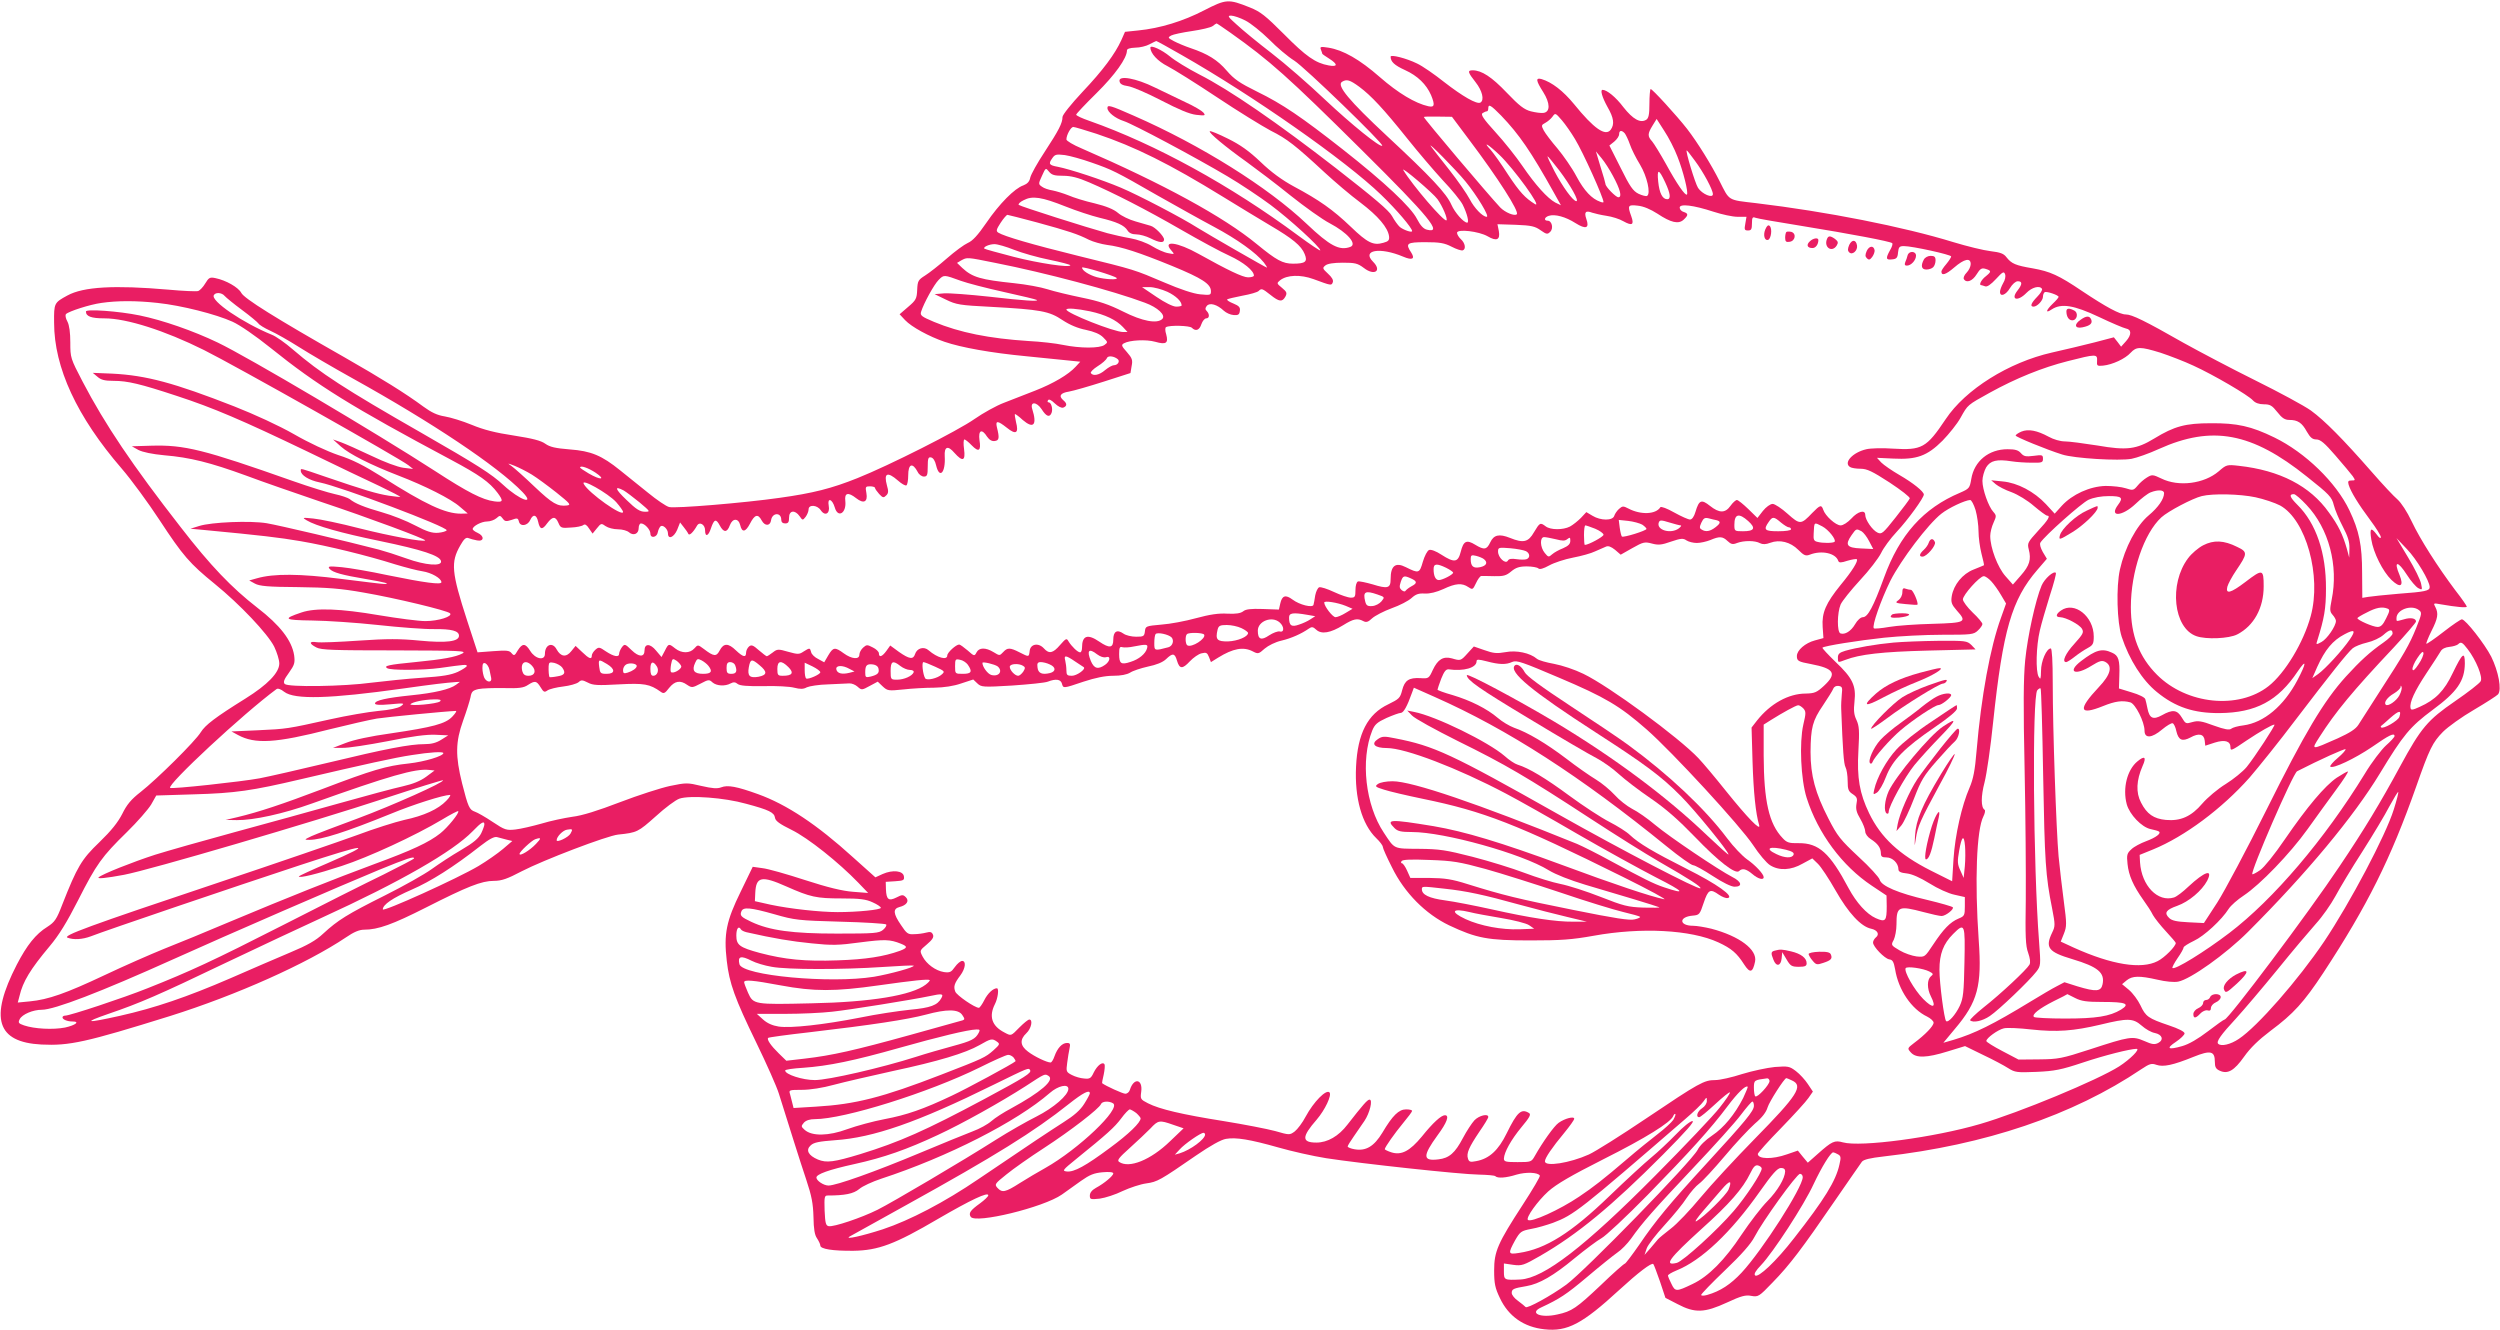 <?xml version="1.0" standalone="no"?>
<!DOCTYPE svg PUBLIC "-//W3C//DTD SVG 20010904//EN"
 "http://www.w3.org/TR/2001/REC-SVG-20010904/DTD/svg10.dtd">
<svg version="1.0" xmlns="http://www.w3.org/2000/svg"
 width="1280pt" height="681pt" viewBox="0 0 1280 681"
 preserveAspectRatio="xMidYMid meet">
<g transform="translate(0,681) scale(0.1,-0.1)"
fill="#e91e63" stroke="none">
<path d="M6165 6757 c-106 -55 -225 -92 -338 -103 l-67 -7 -19 -43 c-32 -70
-93 -153 -200 -266 -57 -61 -101 -116 -101 -127 0 -31 -19 -68 -91 -178 -37
-56 -70 -115 -74 -132 -4 -21 -15 -32 -35 -40 -45 -15 -123 -94 -190 -192 -44
-64 -71 -93 -95 -103 -18 -8 -66 -43 -107 -79 -40 -35 -91 -75 -112 -88 -35
-22 -38 -28 -40 -73 -2 -45 -6 -53 -46 -87 l-44 -38 28 -30 c33 -35 123 -84
202 -111 84 -29 239 -57 419 -74 88 -9 186 -19 218 -22 l58 -6 -23 -25 c-37
-41 -116 -87 -208 -123 -47 -18 -118 -46 -159 -62 -40 -15 -108 -53 -151 -83
-85 -60 -437 -238 -600 -303 -132 -53 -227 -77 -399 -101 -182 -26 -533 -55
-565 -47 -14 3 -63 36 -108 73 -46 37 -110 89 -143 115 -94 76 -149 99 -258
107 -73 6 -101 12 -125 29 -22 16 -65 27 -161 42 -94 14 -156 30 -216 55 -46
19 -108 38 -138 43 -38 6 -68 20 -109 50 -92 68 -216 145 -405 253 -350 199
-514 301 -528 330 -15 28 -78 64 -132 75 -28 6 -34 3 -52 -27 -11 -19 -28 -36
-36 -39 -9 -3 -77 0 -153 7 -277 24 -435 15 -517 -30 -68 -37 -69 -39 -68
-139 0 -230 117 -482 346 -747 50 -58 137 -177 194 -264 120 -183 154 -222
283 -327 127 -103 271 -255 304 -321 14 -29 26 -68 26 -86 0 -47 -60 -109
-174 -180 -154 -96 -205 -135 -228 -172 -28 -46 -224 -240 -308 -306 -49 -38
-71 -65 -94 -112 -22 -43 -56 -86 -117 -145 -92 -88 -114 -126 -190 -319 -29
-76 -39 -90 -76 -114 -60 -37 -105 -94 -157 -194 -141 -274 -103 -397 126
-409 143 -7 226 11 659 146 340 107 700 268 901 403 39 27 68 39 92 39 72 0
146 27 316 113 213 108 285 137 349 137 39 0 68 10 142 49 112 58 437 182 494
188 97 10 102 13 192 93 48 44 103 85 122 91 54 18 230 5 340 -26 120 -32 145
-45 149 -72 2 -16 24 -32 85 -62 84 -41 242 -167 342 -271 l50 -52 -77 6 c-54
4 -129 22 -246 60 -92 30 -190 58 -218 61 l-50 7 -62 -128 c-73 -149 -87 -215
-71 -353 13 -115 41 -193 152 -421 52 -107 104 -224 115 -260 53 -169 108
-345 140 -440 28 -84 35 -122 37 -191 1 -62 6 -92 18 -109 9 -14 17 -30 17
-37 0 -18 63 -28 170 -27 127 2 211 33 434 164 167 97 256 139 256 120 0 -6
-19 -24 -42 -41 -50 -36 -60 -50 -48 -69 23 -37 373 48 467 114 24 17 68 49
98 70 44 31 66 40 110 44 34 3 55 1 55 -6 0 -12 -46 -51 -89 -74 -20 -11 -31
-25 -31 -39 0 -20 3 -21 51 -16 28 4 81 21 117 39 37 17 91 35 121 39 57 8 71
16 255 143 73 50 128 81 153 85 51 9 123 -3 268 -44 66 -19 176 -44 245 -55
174 -27 689 -83 782 -84 42 -1 80 -4 84 -8 12 -12 55 -9 109 8 48 14 109 12
119 -5 3 -4 -36 -70 -86 -147 -130 -200 -148 -241 -148 -339 0 -67 5 -90 29
-140 44 -95 124 -150 229 -161 117 -13 194 28 382 201 97 89 166 142 175 133
3 -3 18 -43 34 -89 l28 -84 62 -32 c89 -47 138 -45 253 8 73 34 96 40 125 34
35 -6 39 -4 108 68 88 90 152 175 318 417 70 102 133 192 140 202 9 11 41 19
112 27 519 59 967 210 1319 447 42 28 52 31 77 22 35 -12 84 -2 190 41 87 35
109 30 109 -25 0 -27 5 -37 25 -46 41 -19 74 0 125 72 31 44 74 86 135 132
117 87 171 146 271 298 225 343 344 582 475 953 68 194 84 226 137 280 26 26
97 77 159 113 61 36 117 72 123 79 20 24 2 118 -35 193 -34 66 -131 190 -150
191 -5 1 -48 -28 -94 -64 -46 -36 -86 -63 -88 -61 -2 2 9 31 26 65 33 65 37
90 20 123 -11 20 -10 21 27 14 80 -14 134 -19 134 -12 0 4 -26 42 -59 84 -90
120 -179 259 -223 352 -24 51 -54 96 -73 113 -18 15 -77 78 -131 140 -147 168
-242 264 -312 315 -35 25 -163 94 -284 154 -121 60 -286 147 -367 192 -200
114 -266 146 -297 146 -31 0 -101 38 -224 120 -120 81 -163 100 -252 116 -89
15 -109 24 -135 57 -14 19 -32 25 -81 31 -35 4 -121 25 -190 46 -256 79 -652
157 -1012 200 -146 17 -134 10 -186 113 -41 82 -112 197 -166 267 -53 68 -182
209 -187 204 -3 -3 -6 -37 -6 -76 0 -54 -4 -73 -16 -81 -30 -19 -68 2 -117 64
-39 52 -85 89 -107 89 -13 0 -2 -38 25 -87 33 -57 37 -89 17 -117 -27 -36 -86
5 -188 131 -56 68 -113 112 -166 128 -32 9 -29 -8 8 -66 36 -57 37 -102 2
-107 -12 -2 -41 2 -65 8 -34 9 -59 28 -123 95 -77 81 -129 115 -175 115 -28 0
-25 -10 15 -61 34 -43 46 -91 25 -104 -18 -11 -92 32 -186 105 -49 39 -111 82
-139 95 -55 27 -135 47 -135 35 0 -26 19 -44 74 -69 64 -29 109 -73 133 -128
21 -51 18 -64 -14 -57 -67 15 -154 67 -248 149 -104 91 -188 139 -264 151 -39
6 -44 5 -38 -10 4 -10 7 -19 7 -21 0 -2 16 -13 35 -25 46 -29 45 -44 -2 -35
-68 12 -117 47 -229 160 -95 95 -120 115 -175 137 -110 44 -121 43 -234 -15z
m211 -52 c28 -14 82 -58 122 -97 39 -40 97 -89 128 -108 52 -32 460 -427 451
-436 -10 -11 -158 109 -292 235 -82 78 -206 186 -275 239 -69 53 -148 118
-177 145 -46 41 -50 47 -30 47 13 0 46 -11 73 -25z m-77 -62 c203 -144 295
-226 674 -602 348 -345 415 -428 333 -407 -18 4 -34 22 -51 55 -31 61 -165
187 -380 356 -213 167 -308 232 -439 296 -89 44 -117 63 -155 107 -47 55 -97
86 -186 116 -27 9 -65 25 -84 35 -32 17 -33 19 -15 29 11 6 59 16 107 23 48 7
95 18 105 25 9 7 19 14 21 14 2 0 33 -21 70 -47z m-250 -114 c365 -208 840
-540 1023 -717 78 -75 158 -169 158 -185 0 -10 -45 6 -63 21 -10 9 -28 34 -40
56 -16 29 -92 93 -287 245 -298 231 -544 401 -700 480 -58 30 -125 71 -150 92
-41 34 -100 61 -100 45 0 -29 38 -70 88 -95 31 -16 145 -87 253 -159 108 -72
232 -148 275 -171 84 -42 126 -75 275 -213 52 -48 134 -118 184 -155 91 -69
141 -128 147 -173 2 -20 -3 -26 -29 -33 -51 -15 -81 -1 -167 82 -92 88 -162
137 -291 206 -61 33 -116 73 -171 126 -59 56 -104 88 -167 119 -48 24 -89 41
-93 38 -7 -7 79 -79 190 -158 48 -35 149 -111 222 -170 74 -59 165 -124 202
-143 91 -48 142 -107 106 -121 -56 -21 -105 5 -224 118 -197 187 -541 403
-886 554 -118 52 -134 57 -134 39 0 -21 40 -53 84 -67 47 -15 366 -185 531
-283 66 -39 165 -105 220 -146 97 -72 255 -216 255 -233 0 -4 -51 30 -112 75
-349 259 -733 469 -1070 588 -38 13 -68 27 -68 32 0 4 47 54 104 110 95 94
156 179 156 219 0 8 15 13 43 14 23 0 56 8 72 17 17 9 32 16 35 17 3 0 61 -32
129 -71z m910 -163 c62 -46 125 -114 246 -265 55 -69 137 -165 182 -214 46
-48 92 -105 102 -125 23 -46 34 -92 23 -92 -18 0 -63 51 -81 92 -25 57 -103
141 -331 353 -193 180 -258 258 -229 276 24 15 40 10 88 -25z m727 -148 c93
-97 153 -185 268 -391 l38 -68 -29 14 c-40 22 -101 89 -168 187 -32 47 -94
125 -138 173 -63 69 -77 91 -66 98 8 5 17 9 22 9 4 0 7 7 7 15 0 25 13 17 66
-37z m378 -120 c42 -69 146 -300 146 -323 0 -2 -8 -2 -17 2 -43 15 -82 56
-121 129 -23 44 -68 108 -98 144 -31 36 -62 77 -70 92 -13 25 -13 28 8 39 13
7 29 21 37 32 14 20 15 19 48 -19 18 -21 48 -64 67 -96z m-541 -5 c147 -195
257 -367 243 -380 -11 -11 -60 9 -85 35 -61 65 -391 455 -391 463 0 2 32 3 72
2 l72 -1 89 -119z m1066 -86 c29 -73 57 -185 48 -193 -8 -8 -52 55 -107 156
-29 52 -61 104 -71 116 -24 26 -24 39 2 81 l21 34 39 -61 c22 -33 53 -93 68
-133z m-2975 118 c197 -66 374 -154 650 -324 78 -48 185 -113 239 -145 114
-67 160 -104 177 -147 16 -39 4 -49 -60 -49 -52 0 -84 17 -185 100 -170 140
-478 308 -897 490 -43 18 -78 39 -78 46 0 23 23 64 35 64 7 0 60 -16 119 -35z
m2705 2 c6 -8 18 -33 26 -56 8 -24 31 -70 52 -104 36 -60 56 -148 36 -160 -5
-3 -25 2 -44 11 -28 14 -44 37 -91 132 l-58 115 25 20 c14 12 25 28 25 38 0
20 13 22 29 4z m-815 -247 c58 -71 124 -180 108 -180 -21 0 -64 45 -87 90 -14
27 -61 95 -106 152 -45 57 -87 110 -92 118 -25 35 129 -121 177 -180z m172
138 c74 -70 224 -277 183 -253 -50 31 -78 61 -137 150 -35 55 -76 112 -90 128
-43 46 -14 30 44 -25z m1002 -31 c44 -59 92 -149 92 -171 0 -23 -55 0 -76 32
-15 23 -66 192 -58 192 2 0 21 -24 42 -53z m-420 -77 c38 -70 48 -110 28 -110
-13 0 -66 54 -66 68 0 4 -11 43 -25 87 l-24 80 29 -35 c16 -19 42 -60 58 -90z
m-2670 68 c106 -37 123 -45 337 -168 94 -53 224 -126 290 -161 120 -64 217
-134 256 -183 11 -14 18 -26 15 -26 -5 0 -297 168 -355 204 -80 51 -302 167
-392 205 -97 41 -258 94 -323 107 -45 8 -49 15 -29 43 14 21 21 22 65 17 27
-4 88 -21 136 -38z m2395 -40 c59 -78 103 -158 88 -158 -17 0 -70 73 -112 153
-22 42 -38 77 -36 77 3 0 30 -33 60 -72z m-2540 -28 c40 0 76 -9 134 -34 123
-53 288 -137 470 -242 92 -53 204 -114 249 -134 71 -33 124 -76 124 -101 0 -5
-13 -9 -30 -9 -27 0 -104 37 -253 120 -109 61 -187 71 -140 18 18 -21 18 -21
-17 -14 -19 3 -56 20 -82 36 -28 17 -75 34 -110 40 -35 6 -88 18 -118 26 -105
29 -445 137 -454 145 -4 4 6 15 25 24 45 24 93 16 214 -32 55 -22 134 -48 175
-58 88 -21 126 -38 143 -65 8 -13 23 -20 45 -20 18 0 50 -9 72 -20 46 -23 70
-26 70 -6 0 16 -46 64 -69 70 -9 3 -43 12 -76 22 -33 9 -74 29 -91 44 -21 18
-59 34 -120 49 -49 11 -109 30 -134 41 -25 10 -61 21 -81 25 -19 3 -44 11 -54
19 -19 13 -19 15 0 56 19 42 19 42 36 21 14 -17 28 -21 72 -21z m1917 -120
c26 -36 53 -100 46 -108 -11 -11 -175 180 -221 257 -14 24 154 -119 175 -149z
m1166 86 c27 -58 30 -86 10 -86 -24 0 -40 31 -46 90 -7 68 3 67 36 -4z m-40
-160 c69 -46 108 -55 134 -31 25 23 25 32 0 40 -11 3 -20 13 -20 22 0 21 69
13 173 -21 43 -14 98 -26 123 -26 l46 0 -6 -35 c-6 -31 -4 -35 14 -35 16 0 20
6 20 36 0 30 3 35 18 29 9 -4 114 -22 232 -41 258 -42 459 -80 468 -89 4 -3
-1 -20 -11 -36 -23 -42 -22 -51 11 -47 22 2 28 8 30 36 3 27 7 32 30 32 43 0
242 -44 242 -53 0 -5 -11 -22 -25 -39 -14 -16 -25 -33 -25 -38 0 -24 23 -16
65 20 52 45 85 52 85 18 0 -12 -9 -32 -21 -44 -12 -12 -18 -27 -14 -33 13 -22
44 -10 65 24 18 29 26 34 44 29 33 -10 33 -14 4 -38 -24 -18 -38 -46 -24 -46
2 0 11 -3 20 -6 10 -4 29 9 55 37 35 38 41 41 47 25 4 -11 0 -30 -10 -46 -9
-16 -16 -35 -16 -44 0 -28 30 -17 51 19 12 20 29 35 40 35 24 0 24 -15 -1 -47
-38 -48 0 -59 45 -13 28 29 68 40 80 21 3 -6 -8 -24 -25 -41 -31 -32 -38 -50
-18 -50 18 0 48 31 48 51 0 10 4 20 9 23 9 6 71 -15 71 -24 0 -4 -13 -19 -30
-35 -36 -35 -39 -52 -5 -29 49 32 113 22 242 -39 65 -31 127 -57 138 -59 29
-5 29 -32 1 -64 l-26 -29 -18 24 -19 24 -99 -26 c-54 -14 -152 -37 -218 -52
-221 -50 -443 -189 -544 -341 -99 -148 -122 -160 -271 -151 -53 4 -114 2 -135
-3 -70 -16 -119 -69 -84 -91 7 -5 31 -9 54 -9 33 0 60 -13 148 -70 59 -39 106
-75 104 -82 -2 -6 -35 -50 -73 -98 -64 -81 -71 -87 -92 -77 -26 12 -63 65 -63
91 0 28 -38 18 -71 -19 -19 -20 -42 -35 -55 -35 -25 0 -79 49 -89 80 -9 27
-16 25 -56 -16 -58 -61 -63 -61 -126 -5 -31 28 -66 51 -77 51 -12 0 -34 -16
-50 -36 l-28 -36 -47 46 c-26 25 -52 46 -58 46 -6 0 -21 -13 -33 -30 -27 -38
-57 -38 -105 0 -44 35 -56 30 -74 -30 -7 -25 -18 -40 -28 -40 -9 0 -45 16 -81
36 -37 21 -67 32 -71 27 -23 -37 -100 -40 -163 -7 -27 14 -31 14 -49 -2 -10
-9 -21 -25 -24 -35 -8 -26 -70 -25 -111 0 l-32 19 -28 -30 c-16 -16 -41 -36
-56 -44 -35 -18 -99 -18 -124 1 -28 21 -30 20 -60 -30 -29 -51 -54 -57 -123
-29 -55 22 -83 16 -101 -23 -18 -38 -31 -40 -77 -12 -44 27 -60 20 -74 -36
-14 -55 -32 -58 -99 -15 -27 18 -54 28 -63 24 -9 -3 -23 -30 -32 -60 -17 -60
-21 -61 -87 -28 -53 27 -78 8 -78 -61 0 -47 -15 -51 -92 -27 -35 10 -69 17
-75 15 -8 -3 -13 -22 -13 -44 0 -35 -3 -39 -24 -39 -13 0 -52 13 -86 29 -34
16 -68 27 -76 24 -7 -3 -16 -21 -20 -41 -3 -21 -7 -42 -9 -49 -5 -16 -71 0
-107 27 -36 27 -54 21 -63 -20 l-7 -31 -83 3 c-61 2 -87 -1 -100 -12 -13 -10
-36 -14 -80 -12 -45 3 -91 -4 -161 -23 -54 -15 -134 -30 -178 -33 -79 -7 -81
-8 -84 -34 -3 -26 -7 -28 -45 -28 -24 0 -53 7 -65 16 -33 23 -52 11 -52 -31 0
-43 -19 -46 -72 -10 -60 41 -88 31 -88 -31 0 -13 -4 -24 -10 -24 -12 0 -43 30
-59 56 -10 18 -13 16 -44 -19 -36 -42 -56 -46 -82 -17 -28 31 -69 23 -73 -12
-4 -33 -3 -33 -52 -8 -49 25 -62 25 -84 1 -18 -19 -18 -19 -49 0 -41 25 -74
24 -87 -1 -11 -21 -12 -20 -46 10 -19 16 -38 30 -43 30 -16 0 -61 -41 -61 -56
0 -26 -51 -12 -95 26 -24 22 -60 12 -70 -19 -9 -29 -29 -26 -82 11 l-45 33
-20 -28 c-22 -30 -38 -35 -38 -12 0 8 -14 22 -31 30 -29 15 -32 15 -50 -1 -10
-9 -19 -25 -19 -36 0 -26 -39 -23 -80 7 -45 33 -54 32 -79 -10 l-21 -36 -31
17 c-17 8 -34 24 -36 35 -6 23 -7 23 -39 3 -22 -15 -29 -15 -79 -1 -51 15 -56
14 -79 -4 -13 -10 -27 -19 -30 -19 -3 0 -21 14 -41 31 -29 26 -38 29 -50 19
-8 -7 -15 -21 -15 -31 0 -27 -15 -24 -52 11 -39 38 -63 38 -83 0 -17 -33 -30
-32 -81 7 -31 23 -31 23 -49 3 -23 -26 -65 -26 -98 0 -33 26 -34 26 -53 -12
l-17 -32 -28 33 c-30 37 -59 37 -59 1 0 -36 -29 -35 -66 1 -34 33 -36 33 -50
15 -8 -11 -14 -26 -14 -33 0 -20 -27 -15 -68 12 -33 23 -37 23 -54 8 -10 -9
-18 -22 -18 -30 0 -21 -14 -16 -50 19 l-33 31 -22 -27 c-26 -33 -54 -29 -75 9
-21 40 -60 25 -60 -23 0 -36 -49 -27 -75 15 -25 40 -40 41 -64 3 -16 -28 -19
-29 -32 -14 -11 14 -26 15 -94 10 l-80 -6 -53 162 c-81 250 -85 299 -35 386
18 32 29 42 41 37 10 -4 29 -9 45 -12 36 -7 38 23 2 39 -14 6 -25 15 -25 19 0
15 45 39 74 39 16 0 38 8 48 17 17 15 19 15 32 -2 11 -15 17 -16 45 -7 30 11
33 10 38 -9 7 -27 45 -21 58 9 14 31 32 28 40 -8 9 -42 21 -45 46 -10 28 37
43 38 58 3 11 -26 15 -28 64 -24 28 1 57 7 64 13 8 6 17 1 29 -18 l18 -26 22
27 c21 26 23 27 45 11 13 -9 41 -16 63 -16 22 0 47 -7 56 -15 23 -20 50 -9 50
21 0 13 5 24 12 24 19 0 48 -32 48 -52 0 -26 34 -20 38 7 2 11 8 24 13 29 11
13 39 -12 39 -35 0 -33 30 -21 47 18 l15 38 18 -23 c10 -12 21 -28 24 -35 5
-12 25 7 45 42 13 22 41 5 41 -24 0 -36 17 -31 30 10 16 47 26 51 45 15 20
-38 38 -38 52 1 14 37 44 37 53 0 9 -39 27 -36 50 8 24 47 41 52 60 16 16 -30
44 -29 48 2 6 39 52 41 52 2 0 -12 7 -19 20 -19 16 0 20 7 20 30 0 37 30 41
54 7 15 -22 16 -22 31 -3 8 11 15 28 15 38 0 26 44 23 62 -4 22 -33 49 -18 41
23 -8 43 18 35 31 -9 16 -57 61 -29 54 33 -5 42 14 47 56 14 38 -30 60 -19 52
26 -6 33 -5 35 19 35 14 0 25 -4 25 -8 0 -5 10 -18 21 -31 19 -20 23 -21 36
-8 12 11 13 22 4 52 -17 63 2 72 56 25 19 -17 38 -28 44 -25 5 4 9 26 9 50 0
61 22 69 49 18 6 -13 21 -23 31 -23 17 0 20 7 20 51 0 42 3 50 17 47 11 -2 21
-18 26 -41 17 -71 49 -38 44 47 -3 50 16 57 50 17 42 -47 57 -41 49 19 -4 28
-3 50 2 50 4 0 21 -13 37 -30 36 -37 49 -29 40 26 -7 52 12 61 39 18 12 -17
25 -24 39 -22 23 3 25 15 11 71 -8 35 4 34 51 -3 47 -38 62 -28 47 29 -5 23
-8 41 -5 41 3 0 21 -13 39 -30 56 -48 75 -26 49 56 -12 39 22 38 48 -1 24 -38
41 -44 51 -19 8 21 -2 54 -15 54 -6 0 -7 5 -3 11 4 7 17 1 34 -16 18 -17 35
-25 44 -22 20 8 20 21 1 37 -26 22 -17 38 28 45 23 4 103 27 178 51 l137 44 6
36 c6 30 3 40 -24 71 -28 31 -30 37 -16 45 30 17 115 21 161 8 56 -16 68 -7
56 38 -6 18 -6 34 -1 37 18 11 121 8 132 -3 20 -20 39 -13 49 18 6 17 17 30
25 30 17 0 18 22 2 38 -8 8 -8 15 1 26 15 18 53 7 87 -25 12 -11 34 -21 50
-22 23 -2 30 2 32 21 3 18 -4 26 -33 38 -21 8 -35 18 -32 21 3 3 38 11 78 19
40 7 77 18 83 24 15 15 19 13 61 -20 45 -36 60 -37 76 -9 10 19 7 25 -17 45
-28 23 -28 24 -10 39 36 28 105 30 171 6 92 -34 92 -34 99 -16 4 11 -5 26 -25
44 -28 26 -29 29 -13 42 11 9 42 14 89 14 63 0 76 -3 108 -27 54 -42 94 -15
47 32 -60 60 36 76 154 26 47 -20 62 -12 42 20 -32 48 -24 54 72 54 73 0 97
-4 134 -23 25 -13 50 -21 57 -19 18 6 13 37 -9 57 -11 10 -20 25 -20 33 0 21
112 8 157 -18 46 -27 65 -18 57 27 l-7 35 94 -3 c80 -3 99 -8 127 -28 30 -21
35 -22 49 -8 18 17 9 57 -13 57 -21 0 -17 18 6 25 31 10 86 -5 136 -37 54 -34
73 -27 56 21 -12 35 -4 45 30 32 12 -4 46 -12 73 -16 28 -4 67 -16 87 -28 45
-25 56 -18 40 26 -20 55 -17 60 33 54 30 -3 65 -18 101 -41z m-3176 -45 c161
-44 209 -60 266 -89 21 -10 63 -22 92 -26 74 -9 165 -39 334 -108 153 -63 198
-92 198 -129 0 -20 -3 -21 -55 -16 -34 3 -103 26 -182 60 -158 67 -146 64
-443 137 -235 58 -379 100 -409 119 -12 8 -10 16 12 50 15 23 31 41 35 41 4 0
73 -18 152 -39z m-118 -140 c40 -16 121 -39 181 -51 59 -12 107 -25 107 -28 0
-14 -162 10 -290 43 -80 21 -147 39 -150 42 -8 8 25 23 52 23 15 0 60 -13 100
-29z m-96 -67 c254 -50 604 -143 766 -204 66 -24 108 -64 89 -83 -26 -26 -102
-12 -201 38 -72 36 -122 53 -210 71 -63 13 -143 32 -177 43 -34 11 -111 25
-170 31 -172 18 -214 30 -266 78 l-27 26 22 13 c30 16 26 17 174 -13z m621
-77 c10 -11 -58 -8 -102 4 -39 11 -75 34 -75 49 0 8 166 -42 177 -53z m-797
-15 c30 -11 129 -37 220 -57 90 -20 166 -38 169 -41 9 -8 -63 -4 -244 17 -102
11 -206 19 -232 17 l-48 -4 58 -28 c53 -26 72 -29 230 -37 255 -14 299 -22
367 -68 38 -25 79 -42 120 -50 42 -9 71 -21 88 -38 25 -25 25 -26 7 -39 -24
-18 -124 -18 -212 0 -37 8 -117 17 -178 20 -200 13 -351 43 -483 98 -64 27
-72 33 -66 52 14 44 66 139 90 163 27 27 26 27 114 -5z m1057 -56 c44 -21 73
-49 73 -70 0 -3 -12 -6 -28 -6 -16 0 -57 20 -101 50 l-74 50 39 0 c22 0 62
-11 91 -24z m-4827 -21 c7 -8 47 -41 89 -72 42 -31 79 -62 84 -69 4 -7 31 -24
60 -37 29 -13 96 -51 148 -84 52 -33 175 -105 274 -160 407 -226 741 -449 870
-582 68 -71 -15 -41 -97 35 -61 57 -135 104 -419 267 -395 226 -518 306 -660
428 -38 33 -86 67 -107 75 -149 61 -315 174 -297 203 9 16 41 13 55 -4z m-343
-36 c123 -13 299 -58 383 -96 38 -17 119 -73 195 -134 241 -194 418 -303 924
-573 146 -78 197 -114 239 -170 31 -42 28 -49 -17 -43 -61 8 -137 47 -303 155
-308 199 -955 582 -1113 658 -125 60 -283 115 -400 139 -107 22 -275 34 -275
20 0 -25 27 -35 95 -35 113 0 308 -62 509 -162 157 -78 1006 -557 1047 -590
l24 -19 -50 6 c-29 4 -97 29 -165 62 -63 30 -133 61 -155 69 l-40 14 40 -36
c44 -39 150 -93 295 -149 135 -52 269 -119 315 -160 l40 -34 -35 -1 c-80 0
-181 47 -403 188 -94 59 -153 89 -225 112 -58 20 -149 62 -227 107 -77 44
-201 101 -305 142 -309 121 -451 159 -625 168 l-100 4 24 -20 c18 -16 37 -21
83 -21 71 0 135 -15 323 -77 187 -61 336 -125 665 -283 151 -73 321 -155 378
-181 56 -27 102 -51 102 -53 0 -1 -27 1 -59 6 -63 10 -126 29 -325 97 -134 46
-126 44 -126 31 0 -23 42 -49 97 -60 112 -23 655 -228 650 -245 -2 -5 -22 -11
-44 -13 -31 -2 -57 6 -118 38 -43 23 -119 53 -169 67 -91 26 -138 45 -166 68
-8 6 -42 18 -75 25 -33 7 -130 37 -215 67 -459 162 -555 186 -727 181 l-98 -3
34 -19 c22 -11 69 -21 132 -27 132 -11 235 -37 419 -104 85 -32 259 -92 385
-135 243 -81 538 -191 532 -197 -9 -9 -178 22 -337 62 -96 25 -202 47 -235 50
-57 6 -59 5 -35 -9 48 -29 176 -65 375 -106 217 -45 308 -75 313 -103 6 -28
-79 -22 -178 14 -47 17 -110 37 -140 45 -165 43 -514 125 -574 135 -84 14
-283 6 -346 -14 l-45 -14 75 -7 c284 -27 380 -38 490 -57 135 -23 340 -73 485
-119 50 -15 111 -31 138 -35 46 -7 97 -36 97 -56 0 -14 -84 -3 -275 36 -88 19
-194 37 -235 41 -66 6 -73 5 -63 -8 16 -19 64 -32 188 -53 96 -16 128 -25 91
-25 -10 0 -108 12 -219 26 -211 27 -346 28 -432 3 l-39 -11 29 -16 c24 -13 67
-17 220 -18 153 -2 219 -7 337 -28 163 -28 428 -92 442 -106 16 -16 -60 -40
-126 -40 -35 0 -141 14 -237 30 -199 34 -325 39 -398 14 -98 -33 -90 -39 56
-41 75 -1 226 -11 336 -23 110 -12 240 -22 288 -21 89 1 127 -9 127 -34 0 -30
-65 -38 -201 -25 -102 10 -166 10 -312 0 -101 -7 -198 -11 -216 -8 -39 6 -40
-7 -1 -27 24 -13 88 -15 402 -15 337 -1 370 -2 345 -16 -34 -18 -99 -30 -242
-44 -134 -13 -162 -19 -143 -31 18 -12 184 -11 271 1 128 18 137 19 137 10 0
-4 -21 -18 -46 -30 -36 -16 -77 -23 -183 -30 -75 -5 -190 -17 -256 -25 -146
-20 -430 -24 -447 -7 -9 9 -4 23 21 57 29 41 32 51 27 90 -12 76 -72 154 -189
244 -130 101 -239 214 -392 412 -247 317 -387 525 -502 745 -62 119 -63 122
-63 200 0 51 -5 89 -15 108 -9 16 -12 33 -7 38 14 14 122 49 181 57 82 12 179
12 288 0z m4774 -43 c78 -17 134 -44 168 -80 l24 -26 -22 0 c-47 0 -291 97
-291 115 0 9 54 5 121 -9z m5481 -212 c45 -15 121 -44 168 -66 103 -47 281
-151 305 -178 12 -13 31 -20 56 -20 32 0 42 -6 69 -40 24 -31 39 -40 61 -40
43 0 65 -14 90 -60 18 -31 29 -40 49 -40 20 0 42 -18 98 -83 40 -46 79 -93 88
-105 14 -21 14 -22 -6 -22 -17 0 -20 -4 -15 -22 11 -36 51 -101 110 -180 30
-40 55 -80 55 -88 -1 -9 -8 -5 -21 13 -30 40 -37 33 -28 -25 11 -69 59 -164
103 -207 46 -44 65 -33 42 24 -32 75 -10 76 38 1 19 -30 45 -60 57 -67 21 -11
22 -10 15 22 -3 19 -33 79 -66 134 l-60 100 54 -57 c49 -51 116 -163 116 -194
0 -19 -23 -24 -159 -34 -69 -6 -139 -13 -156 -16 l-30 -5 -1 128 c0 142 -15
215 -65 320 -68 143 -226 296 -384 373 -119 58 -191 74 -325 73 -130 0 -187
-15 -290 -78 -92 -56 -141 -62 -291 -36 -70 11 -145 21 -167 21 -23 0 -58 10
-83 24 -59 32 -104 41 -140 26 -16 -7 -29 -16 -29 -20 0 -7 158 -72 238 -97
61 -20 293 -34 356 -22 26 5 89 27 139 50 273 123 476 85 758 -141 116 -92
128 -105 138 -146 6 -24 27 -74 46 -110 26 -50 35 -77 34 -112 l-1 -47 -12 45
c-21 73 -43 119 -92 186 -96 136 -252 216 -461 239 -61 7 -64 6 -103 -28 -75
-64 -205 -81 -294 -37 -44 21 -48 21 -74 5 -15 -9 -37 -28 -48 -42 -20 -24
-24 -25 -60 -13 -21 7 -67 12 -103 12 -81 -2 -171 -43 -225 -102 l-36 -40 -45
49 c-60 64 -145 109 -221 116 l-59 6 23 -20 c13 -11 49 -30 81 -41 32 -12 82
-42 115 -71 32 -27 62 -49 67 -49 19 0 7 -21 -47 -79 -51 -56 -55 -62 -47 -93
14 -53 4 -84 -40 -134 l-41 -47 -38 43 c-40 45 -78 145 -78 206 0 18 8 49 17
68 15 33 15 37 -1 55 -25 27 -56 115 -56 159 0 20 9 51 19 69 22 35 54 43 131
31 25 -4 71 -7 103 -7 52 -1 57 1 57 20 0 20 -4 21 -48 15 -40 -5 -50 -3 -65
14 -13 15 -29 20 -68 20 -97 0 -171 -61 -186 -152 -8 -47 -10 -50 -58 -71
-187 -79 -309 -214 -389 -435 -54 -148 -83 -202 -108 -202 -11 0 -28 -15 -40
-36 -21 -36 -52 -55 -75 -47 -18 7 -17 105 1 148 8 18 53 74 99 124 47 50 95
113 108 139 12 26 48 75 80 109 58 62 139 174 139 191 0 15 -54 59 -125 100
-38 22 -80 51 -93 64 l-22 24 84 -4 c119 -6 173 13 252 92 33 34 75 86 92 117
38 68 34 64 149 128 136 75 270 129 400 162 145 37 152 37 150 2 -2 -26 0 -28
31 -25 48 5 113 35 141 66 30 32 49 32 153 0z m-5338 -34 c11 -11 -2 -30 -21
-30 -8 0 -28 -11 -45 -25 -30 -26 -62 -32 -73 -15 -3 5 13 21 35 35 23 14 44
33 47 41 5 15 38 11 57 -6z m-3001 -590 c26 -16 83 -58 126 -92 71 -57 76 -63
54 -66 -48 -6 -74 9 -166 96 -50 48 -103 95 -117 105 -24 17 -24 17 15 2 22
-9 62 -29 88 -45z m326 10 c55 -37 27 -40 -35 -4 -24 14 -44 28 -44 30 0 13
41 -1 79 -26z m106 -151 c19 -22 35 -44 35 -50 0 -28 -177 97 -201 143 -18 33
124 -47 166 -93z m38 60 c12 -7 48 -34 80 -60 58 -49 58 -49 28 -49 -24 0 -45
13 -93 60 -59 56 -65 75 -15 49z m7887 -14 c0 -30 -30 -73 -79 -114 -62 -52
-122 -165 -147 -277 -20 -90 -15 -270 9 -344 39 -118 106 -223 180 -283 95
-78 190 -109 322 -108 185 2 298 62 399 213 47 69 46 45 -1 -44 -70 -133 -172
-218 -277 -232 -27 -3 -55 -11 -62 -17 -10 -8 -33 -4 -89 16 -64 24 -81 26
-110 18 -33 -10 -35 -9 -54 23 -24 40 -47 43 -102 12 -45 -25 -64 -16 -74 35
-4 18 -8 39 -11 47 -2 9 -32 24 -70 35 l-65 20 2 65 c3 80 -4 104 -37 118 -51
24 -83 15 -158 -42 -75 -57 -32 -78 52 -25 42 26 54 29 71 20 39 -21 28 -65
-33 -129 -109 -116 -102 -147 22 -97 62 25 98 30 139 19 26 -7 73 -100 73
-145 0 -41 37 -39 90 6 24 20 48 34 54 32 6 -2 15 -20 19 -41 11 -46 30 -54
72 -32 43 24 69 18 73 -15 l3 -27 49 16 c51 16 80 8 80 -24 0 -20 4 -19 83 35
69 46 130 81 142 81 8 0 -102 -168 -142 -217 -19 -23 -67 -62 -107 -87 -41
-25 -94 -70 -120 -100 -56 -66 -111 -91 -187 -84 -62 6 -97 30 -127 89 -27 51
-24 114 8 187 21 46 11 55 -26 24 -53 -43 -77 -138 -55 -220 15 -53 76 -117
122 -127 19 -4 38 -9 42 -12 15 -9 -14 -31 -65 -50 -27 -10 -62 -28 -75 -41
-23 -21 -25 -29 -20 -76 6 -58 29 -111 81 -184 19 -26 41 -60 49 -77 9 -16 39
-54 67 -84 27 -29 50 -56 50 -59 0 -17 -57 -75 -93 -93 -83 -43 -234 -19 -429
69 l-67 31 16 40 c15 38 15 51 0 164 -9 67 -21 172 -27 232 -12 136 -30 648
-30 888 0 113 -4 177 -10 177 -22 0 -50 -65 -50 -115 -1 -42 -2 -47 -12 -30
-16 27 -13 157 6 237 8 36 32 116 51 178 20 61 34 114 31 117 -11 12 -58 -30
-73 -65 -31 -73 -72 -261 -84 -382 -9 -93 -10 -235 -3 -560 5 -239 7 -538 6
-665 -3 -190 -1 -238 12 -273 10 -29 13 -50 7 -61 -14 -25 -147 -150 -235
-219 -41 -33 -72 -63 -69 -66 15 -14 63 -4 101 22 45 30 201 179 238 227 23
30 23 33 14 154 -30 388 -36 1255 -9 1287 7 8 14 12 17 9 3 -3 9 -204 13 -448
8 -438 12 -510 46 -679 16 -83 16 -90 0 -123 -37 -77 -20 -99 104 -136 130
-39 167 -69 154 -129 -8 -37 -33 -39 -129 -10 l-66 21 -40 -21 c-22 -11 -81
-46 -132 -77 -195 -119 -289 -165 -396 -197 l-52 -15 59 71 c117 138 139 220
122 455 -21 301 -11 565 24 633 8 16 11 31 6 34 -19 12 -19 69 0 141 11 43 31
181 44 309 50 470 95 626 226 778 l49 57 -21 35 c-12 22 -17 40 -12 48 22 35
210 202 246 219 27 12 65 19 105 19 66 0 74 -8 47 -44 -49 -65 19 -62 89 4 28
27 63 54 77 59 38 15 69 13 69 -4z m468 -21 c42 -9 99 -28 126 -42 133 -73
213 -361 157 -566 -37 -136 -132 -293 -216 -359 -154 -121 -419 -94 -571 58
-91 91 -134 201 -134 347 0 180 67 377 156 459 35 32 161 98 207 109 56 14
195 11 275 -6z m261 -39 c115 -121 165 -312 129 -486 -10 -51 -10 -60 5 -77 9
-10 17 -24 17 -31 0 -27 -46 -93 -74 -108 -28 -15 -29 -15 -21 9 35 112 44
161 44 264 1 182 -50 334 -146 429 -40 40 -45 55 -18 55 7 0 36 -25 64 -55z
m-1694 -27 c8 -28 15 -77 15 -108 0 -31 7 -82 15 -114 9 -33 14 -59 13 -60 -2
-1 -25 -11 -53 -22 -57 -22 -102 -78 -112 -136 -5 -32 -1 -43 26 -74 53 -59
46 -63 -124 -68 -82 -2 -183 -9 -223 -16 -40 -7 -75 -10 -78 -7 -11 11 36 144
85 244 54 106 192 289 261 343 38 30 119 68 147 70 7 0 19 -23 28 -52z m-1164
-56 c40 -36 32 -52 -27 -52 -43 0 -44 1 -44 33 0 56 23 62 71 19z m-164 5 c24
-6 24 -15 -3 -36 -28 -22 -51 -26 -72 -12 -11 6 -11 13 -1 35 11 23 17 27 38
22 15 -4 31 -8 38 -9z m331 -12 c17 -14 35 -25 41 -25 6 0 11 -4 11 -10 0 -6
-28 -10 -65 -10 -70 0 -78 7 -49 48 19 28 26 28 62 -3z m-710 -11 c12 -8 22
-18 22 -22 0 -9 -119 -46 -126 -39 -3 3 -8 23 -11 45 l-5 40 48 -5 c27 -3 59
-12 72 -19z m197 -4 c6 0 1 -7 -9 -15 -41 -31 -117 -9 -103 30 5 13 12 13 54
0 26 -8 53 -15 58 -15z m725 -5 c31 -16 73 -68 63 -79 -8 -7 -61 -8 -89 0 -17
4 -20 12 -18 42 3 62 1 59 44 37z m-1163 -12 c24 -10 43 -24 43 -31 0 -10 -77
-52 -96 -52 -2 0 -4 23 -4 50 0 28 3 50 7 50 4 0 27 -8 50 -17z m1364 -13 c10
-6 28 -29 39 -51 l21 -40 -63 3 c-73 3 -83 18 -48 68 24 34 24 34 51 20z
m-1565 -41 c34 -9 47 -9 59 1 13 10 15 9 15 -9 0 -16 -10 -26 -37 -38 -21 -8
-46 -22 -56 -31 -18 -16 -20 -15 -38 7 -24 29 -26 81 -3 81 8 0 35 -5 60 -11z
m722 -19 c18 0 49 7 69 15 47 20 63 19 88 -5 18 -17 27 -19 49 -10 35 13 92
13 117 -1 14 -7 29 -7 53 2 48 18 103 4 143 -36 29 -29 38 -33 59 -25 61 24
133 8 146 -32 4 -10 14 -10 47 1 24 7 45 10 48 8 8 -9 -24 -61 -83 -132 -76
-94 -97 -142 -92 -215 l4 -57 -44 -12 c-49 -13 -92 -50 -92 -80 0 -25 7 -29
72 -41 120 -23 135 -48 66 -112 -36 -33 -47 -38 -92 -39 -89 0 -182 -52 -250
-138 l-28 -36 5 -175 c5 -156 16 -266 34 -325 9 -33 -59 37 -170 175 -55 69
-118 144 -141 168 -100 106 -458 369 -589 432 -45 22 -108 43 -150 51 -39 7
-79 18 -88 26 -35 30 -105 45 -161 34 -44 -8 -62 -6 -107 10 l-55 19 -32 -35
c-35 -39 -36 -39 -80 -26 -44 12 -72 -4 -98 -59 -20 -44 -22 -45 -64 -42 -58
3 -80 -11 -93 -62 -10 -40 -16 -45 -71 -72 -106 -50 -157 -150 -165 -319 -8
-161 30 -295 103 -366 19 -18 34 -38 34 -45 0 -7 21 -54 47 -105 64 -131 172
-239 293 -297 140 -66 197 -77 415 -77 158 0 213 4 325 24 243 44 497 31 638
-34 67 -31 95 -55 132 -113 30 -46 44 -43 56 15 12 61 -80 130 -224 168 -33 8
-75 15 -93 15 -73 0 -75 46 -2 52 34 3 36 6 56 66 23 68 33 73 78 41 16 -11
36 -19 45 -17 36 7 -55 72 -211 150 -172 87 -243 129 -290 173 -16 16 -64 46
-105 67 -41 21 -133 81 -205 134 -122 90 -207 141 -265 159 -14 4 -44 24 -66
44 -83 72 -354 205 -464 226 l-35 7 24 -25 c13 -15 119 -73 235 -131 244 -120
354 -185 671 -392 127 -83 289 -185 362 -227 155 -89 215 -128 209 -135 -10
-9 -407 198 -726 378 -551 311 -637 351 -838 390 -54 11 -65 11 -87 -4 -38
-25 -17 -46 46 -46 94 0 363 -103 609 -233 63 -33 228 -126 365 -206 138 -80
320 -180 405 -224 144 -73 156 -89 40 -50 -54 18 -105 44 -270 133 -69 38
-147 77 -175 89 -508 206 -845 321 -945 321 -32 0 -64 -6 -75 -14 -17 -12 -14
-15 31 -29 27 -9 117 -30 199 -47 312 -64 479 -129 1025 -400 135 -67 229
-118 210 -114 -69 14 -260 78 -521 175 -314 116 -501 172 -659 199 -226 37
-246 36 -200 -10 16 -16 33 -20 89 -20 166 0 564 -111 701 -196 36 -22 108
-50 187 -74 168 -49 365 -109 378 -115 6 -3 -30 -3 -80 -2 -81 3 -103 9 -220
55 -71 28 -164 58 -205 66 -41 8 -124 34 -185 57 -60 23 -180 60 -265 82 -137
35 -169 40 -275 41 -133 1 -123 -3 -180 83 -94 141 -120 371 -59 523 13 31 25
42 73 64 32 14 65 26 73 26 14 0 33 34 57 102 l10 27 108 -48 c372 -165 743
-404 1187 -765 65 -53 126 -96 135 -96 9 0 54 -25 100 -55 52 -34 95 -55 112
-55 43 0 36 26 -12 50 -70 36 -321 205 -394 266 -39 33 -92 70 -119 83 -26 14
-66 45 -89 71 -23 25 -66 61 -96 79 -30 18 -99 66 -152 107 -103 78 -197 134
-267 158 -24 9 -61 31 -83 50 -56 48 -141 90 -231 117 -43 12 -78 25 -78 28 0
3 9 29 19 56 15 37 24 49 38 48 77 -11 143 8 143 41 0 11 9 11 52 0 64 -17 99
-18 131 -3 22 10 52 -1 240 -81 236 -100 310 -144 448 -265 132 -116 480 -494
545 -592 30 -46 69 -92 87 -103 46 -29 107 -26 166 8 l50 27 28 -27 c16 -15
57 -77 91 -137 66 -116 130 -185 182 -196 33 -7 45 -29 24 -45 -8 -7 -14 -18
-14 -26 0 -21 59 -82 83 -86 17 -2 23 -12 30 -51 17 -106 84 -204 164 -242 18
-9 33 -23 33 -31 0 -17 -42 -61 -101 -105 -34 -26 -34 -27 -15 -48 26 -29 80
-28 189 6 l88 27 92 -45 c51 -24 109 -55 129 -68 35 -22 45 -23 145 -19 92 4
127 11 235 47 117 39 242 70 277 71 21 0 -33 -54 -89 -90 -110 -70 -512 -237
-712 -295 -235 -69 -612 -119 -702 -94 -43 12 -56 6 -128 -58 l-52 -46 -26 31
-25 31 -55 -19 c-76 -27 -150 -25 -150 2 0 5 53 65 118 131 65 67 129 137 141
155 l23 33 -26 39 c-14 21 -41 51 -61 66 -33 25 -40 26 -108 21 -40 -4 -115
-20 -167 -36 -52 -17 -114 -31 -138 -31 -57 0 -81 -13 -353 -196 -129 -87
-261 -170 -294 -185 -98 -44 -225 -64 -225 -35 0 17 36 70 100 147 27 33 50
65 50 71 0 14 -48 2 -80 -21 -23 -16 -82 -99 -122 -170 -17 -30 -19 -31 -88
-31 -60 0 -70 2 -70 18 1 32 37 97 90 161 41 49 50 65 39 72 -40 25 -61 6
-115 -104 -42 -86 -89 -130 -156 -142 -30 -6 -37 -4 -42 13 -9 27 5 58 58 137
25 36 46 70 46 76 0 19 -47 8 -71 -17 -13 -14 -40 -55 -59 -91 -40 -76 -70
-103 -126 -109 -80 -10 -81 17 -4 123 49 66 62 103 38 103 -19 0 -61 -38 -118
-109 -62 -75 -105 -97 -156 -81 -19 6 -34 14 -34 16 0 10 51 82 94 134 25 30
46 58 46 62 0 5 -14 8 -31 8 -37 0 -69 -31 -121 -119 -43 -71 -85 -96 -144
-85 -18 3 -34 10 -34 14 0 4 14 27 31 51 16 24 41 60 55 80 27 40 44 109 26
109 -11 0 -35 -28 -113 -128 -45 -59 -102 -92 -159 -92 -76 0 -76 29 1 117 43
50 79 126 66 140 -17 17 -81 -48 -122 -124 -16 -31 -42 -65 -56 -76 -26 -19
-27 -19 -100 2 -41 11 -159 34 -264 51 -214 34 -328 61 -387 91 -39 20 -40 22
-35 59 9 66 -38 74 -58 10 -3 -11 -14 -20 -23 -20 -13 0 -101 40 -119 54 -1 1
2 21 8 44 5 24 7 48 4 53 -10 15 -37 -6 -55 -42 -14 -30 -20 -34 -49 -31 -18
1 -46 9 -63 18 -29 15 -30 18 -24 62 3 26 9 59 12 74 5 23 3 28 -13 28 -25 0
-49 -26 -64 -68 -6 -18 -15 -32 -20 -32 -19 0 -84 31 -116 56 -40 30 -43 61
-8 94 25 23 35 70 15 70 -6 0 -28 -18 -50 -40 -45 -46 -42 -45 -78 -26 -64 33
-80 82 -48 145 15 29 22 81 10 81 -19 0 -47 -26 -64 -60 -11 -22 -24 -40 -28
-40 -21 0 -114 64 -121 83 -10 26 -5 42 26 83 26 35 31 74 9 74 -8 0 -25 -14
-37 -31 -19 -27 -26 -30 -56 -26 -43 7 -89 41 -109 79 -16 31 -16 31 22 63 27
23 36 36 31 49 -6 14 -13 17 -35 11 -15 -4 -43 -8 -62 -8 -31 -2 -38 3 -67 47
-40 58 -42 83 -8 92 37 9 52 31 33 50 -14 14 -19 14 -48 -1 -40 -20 -52 -11
-54 42 l-1 38 48 3 c43 3 48 5 45 25 -4 29 -57 35 -109 12 l-37 -17 -115 103
c-185 168 -339 270 -486 323 -108 39 -155 48 -188 35 -21 -8 -45 -6 -102 7
-71 17 -78 17 -160 0 -47 -10 -162 -47 -256 -83 -115 -44 -194 -69 -245 -75
-41 -6 -112 -21 -158 -35 -46 -13 -106 -27 -133 -30 -46 -5 -54 -3 -117 39
-37 25 -78 48 -90 52 -29 10 -35 23 -66 145 -35 141 -34 212 5 321 17 47 34
101 38 120 5 29 11 35 41 42 19 4 78 6 130 5 77 -2 101 1 123 16 36 23 44 22
65 -12 15 -25 20 -27 35 -16 10 7 46 16 80 20 34 4 69 14 79 22 14 13 20 12
48 -2 26 -14 51 -15 158 -9 130 7 159 2 215 -38 15 -11 21 -9 43 20 29 36 57
41 93 15 23 -15 26 -15 68 7 40 21 44 22 61 6 21 -18 64 -21 93 -5 15 8 24 7
36 -3 12 -9 48 -12 132 -11 64 2 135 -2 157 -8 32 -8 47 -8 65 2 13 6 62 14
109 15 47 2 95 4 108 5 13 1 32 -7 43 -17 20 -18 22 -18 62 4 l41 22 25 -24
c25 -23 29 -24 106 -16 44 5 115 9 158 9 51 1 99 8 139 22 l61 20 21 -20 c20
-19 28 -20 178 -11 86 6 168 14 183 20 41 16 66 12 72 -10 7 -25 5 -26 111 10
61 20 110 30 151 30 40 0 70 6 87 16 13 9 55 23 91 31 44 9 76 22 93 38 34 33
45 31 56 -7 13 -44 28 -45 66 -4 18 19 45 38 60 41 24 6 29 3 38 -19 l10 -26
37 23 c76 47 129 57 177 32 27 -14 30 -14 61 14 19 16 55 34 86 41 51 12 102
35 141 62 14 10 21 9 37 -6 27 -25 73 -17 138 23 53 33 73 37 103 21 15 -8 25
-5 45 14 14 13 60 37 101 52 40 14 86 38 101 52 22 20 37 25 68 23 27 -1 59 7
95 23 63 30 96 32 128 10 21 -14 23 -14 39 20 9 20 21 36 27 37 6 0 36 0 67
-1 47 -1 61 3 86 24 24 20 42 26 80 26 27 0 54 -5 59 -10 7 -7 25 -2 56 15 25
14 80 32 122 40 42 8 93 22 113 32 21 9 46 20 55 24 12 6 27 0 47 -16 l29 -25
60 34 c55 31 63 33 100 23 33 -9 50 -7 98 10 50 17 62 18 79 6 11 -7 34 -13
53 -13z m-875 -42 c21 -11 22 -34 3 -41 -8 -3 -31 -3 -51 0 -26 4 -40 2 -45
-8 -12 -19 -50 16 -50 47 0 21 3 22 63 17 34 -3 70 -10 80 -15z m-215 -41 c21
-17 13 -34 -20 -41 -35 -7 -48 4 -48 42 0 19 4 22 28 16 15 -4 33 -11 40 -17z
m-194 -44 c20 -10 36 -21 36 -25 0 -10 -55 -38 -73 -38 -17 0 -27 21 -27 56 0
29 16 30 64 7z m-179 -55 c31 -14 32 -24 3 -39 -13 -7 -26 -17 -30 -22 -4 -7
-11 -7 -22 2 -11 10 -12 18 -4 42 11 32 16 34 53 17z m2970 -14 c14 -15 36
-46 50 -70 l26 -44 -26 -73 c-55 -151 -101 -401 -125 -682 -8 -99 -17 -144
-36 -188 -40 -92 -74 -242 -82 -365 l-7 -114 -110 55 c-162 82 -255 169 -315
293 -49 102 -63 181 -55 320 6 104 4 127 -10 158 -13 27 -15 49 -10 94 9 81
-9 120 -97 203 -39 38 -70 71 -67 73 9 9 185 37 316 51 76 8 210 15 297 15
150 0 161 1 183 22 13 12 23 27 23 33 0 6 -22 33 -50 59 -27 26 -50 57 -50 67
0 23 86 119 107 119 8 0 25 -12 38 -26z m-3142 -68 c37 -13 38 -13 20 -35 -10
-12 -31 -23 -47 -24 -24 -2 -31 3 -36 23 -13 51 0 58 63 36z m-163 -58 l35
-15 -35 -21 c-19 -12 -43 -22 -52 -22 -15 0 -58 56 -58 75 0 11 68 0 110 -17z
m5334 -14 c13 -5 12 -12 -7 -50 -16 -33 -27 -44 -44 -44 -23 0 -103 35 -103
45 0 3 21 16 48 29 47 25 78 31 106 20z m160 -7 c17 -13 17 -17 -13 -92 -35
-86 -60 -130 -191 -332 -47 -73 -94 -147 -105 -164 -14 -22 -44 -41 -105 -69
-140 -62 -138 -62 -94 7 81 127 168 233 381 459 62 67 113 126 113 132 0 16
-27 22 -62 11 -41 -11 -38 -12 -38 6 0 43 75 71 114 42z m-5690 -25 l40 -7
-25 -16 c-13 -9 -39 -21 -58 -27 -39 -14 -51 -5 -51 36 0 24 19 27 94 14z
m-142 -39 c24 -21 24 -53 0 -46 -10 2 -34 -7 -54 -20 -41 -28 -58 -21 -58 24
0 49 73 77 112 42z m-196 -29 c19 -9 34 -20 34 -25 0 -19 -53 -41 -102 -43
-57 -1 -66 9 -54 60 5 20 12 24 47 24 23 0 56 -7 75 -16z m5894 -28 c0 -7 -21
-28 -47 -46 -69 -48 -119 -94 -192 -174 -114 -126 -211 -289 -406 -681 -101
-203 -215 -417 -252 -475 l-69 -106 -80 4 c-59 3 -84 8 -98 22 -27 26 -16 42
41 62 60 21 127 78 154 129 31 62 -12 48 -97 -31 -27 -26 -60 -51 -73 -55 -83
-26 -166 60 -174 179 l-2 39 69 28 c161 66 352 208 494 368 44 51 152 185 238
299 174 228 262 339 290 363 11 9 43 22 73 29 31 7 67 24 85 40 31 28 46 30
46 6z m-219 -30 c-39 -57 -125 -150 -162 -177 l-30 -21 25 57 c40 88 79 136
141 168 51 27 58 20 26 -27z m-6033 11 c15 -16 6 -45 -16 -51 -72 -19 -72 -19
-72 22 0 21 3 42 7 46 11 10 65 -2 81 -17z m167 14 c12 -20 -64 -69 -86 -55
-10 6 -12 47 -2 57 10 10 81 8 88 -2z m6469 -74 c44 -57 79 -144 67 -165 -6
-11 -64 -56 -131 -102 -141 -97 -174 -136 -281 -333 -100 -185 -185 -326 -311
-513 -158 -237 -569 -784 -588 -784 -4 0 -42 -27 -85 -60 -51 -39 -97 -66
-132 -76 -73 -21 -85 -13 -32 22 24 16 44 36 44 43 0 9 -32 25 -80 41 -106 36
-119 45 -146 103 -13 27 -39 62 -59 79 l-35 29 24 20 c29 23 65 24 157 3 42
-10 85 -14 106 -10 63 12 244 141 358 255 301 301 541 590 675 811 120 198
154 239 271 326 125 92 163 148 164 237 0 64 -12 54 -62 -49 -43 -91 -88 -137
-169 -173 -37 -17 -45 -18 -47 -6 -6 29 21 87 82 179 33 50 66 100 72 111 7
13 24 21 45 23 19 2 38 8 44 13 15 15 22 11 49 -24z m-6761 4 c-7 -28 -42 -57
-85 -70 -48 -16 -58 -9 -58 40 0 34 3 40 18 35 9 -2 35 -1 57 4 66 13 74 12
68 -9z m-256 -31 c16 -12 34 -18 45 -15 26 9 23 -20 -4 -39 -36 -25 -56 -20
-73 20 -22 54 -10 67 32 34z m6766 -51 c-19 -29 -29 -37 -31 -26 -2 8 9 35 25
58 19 29 29 37 31 26 2 -8 -9 -35 -25 -58z m-6878 14 c22 -14 42 -28 44 -29
12 -10 -36 -44 -61 -44 -24 0 -28 4 -28 28 0 15 -3 37 -6 50 -8 29 3 28 51 -5z
m-2017 -24 c3 -16 -45 -42 -53 -29 -3 4 -2 22 1 39 6 30 8 31 28 18 11 -8 22
-21 24 -28z m139 2 c23 -29 15 -41 -27 -41 -46 0 -59 17 -41 56 10 22 13 23
33 13 13 -7 28 -19 35 -28z m1328 6 c25 -36 19 -47 -25 -47 -40 0 -40 0 -40
39 0 36 2 38 25 33 14 -2 32 -14 40 -25z m-1847 3 c43 -26 42 -50 -2 -50 -31
0 -34 3 -38 35 -5 41 -3 41 40 15z m781 -6 c41 -34 39 -50 -5 -59 -46 -8 -58
4 -50 49 8 43 15 44 55 10z m-1383 -23 c3 -14 7 -34 9 -43 4 -24 -22 -23 -35
1 -5 11 -10 33 -10 50 0 23 4 29 15 25 8 -4 18 -18 21 -33z m219 19 c22 -25
13 -50 -19 -50 -19 0 -27 7 -32 24 -11 46 19 62 51 26z m153 -7 c20 -28 14
-40 -25 -46 -20 -4 -38 -5 -39 -4 -4 4 -6 32 -5 56 1 20 5 22 29 17 15 -4 33
-14 40 -23z m382 7 c0 -11 -21 -26 -47 -34 -19 -6 -23 -3 -23 13 0 11 7 24 16
29 18 10 54 5 54 -8z m103 -2 c13 -20 2 -48 -18 -48 -11 0 -15 10 -15 36 0 37
14 42 33 12z m401 6 c12 -31 6 -44 -19 -44 -21 0 -25 5 -25 30 0 23 5 30 19
30 10 0 22 -7 25 -16z m273 -10 c29 -29 20 -44 -29 -44 -25 0 -28 3 -28 35 0
43 20 46 57 9z m163 -26 c0 -11 -62 -38 -72 -32 -5 3 -8 22 -8 43 l0 38 40
-19 c22 -11 40 -24 40 -30z m410 32 c14 -11 36 -20 48 -20 14 0 22 -5 20 -12
-7 -19 -49 -38 -85 -38 -32 0 -33 1 -33 45 0 50 11 56 50 25z m179 -4 c48 -22
50 -24 33 -39 -21 -20 -77 -33 -85 -20 -12 19 -19 83 -9 83 5 0 33 -11 61 -24z
m319 2 c28 -24 7 -54 -32 -44 -19 5 -46 42 -46 62 0 8 63 -7 78 -18z m267 10
c32 -14 32 -36 1 -44 -41 -10 -61 -1 -64 29 -3 21 1 27 17 27 11 0 32 -5 46
-12z m-877 -22 c5 -22 -5 -31 -40 -40 -26 -6 -28 -4 -28 22 0 36 8 44 40 40
15 -2 26 -10 28 -22z m740 15 c12 -7 12 -12 1 -30 -8 -11 -19 -21 -26 -21 -16
0 -43 28 -43 46 0 16 46 19 68 5z m-888 -16 l25 -13 -27 -7 c-37 -9 -62 -3
-66 18 -4 21 31 23 68 2z m-2015 -81 c-31 -23 -110 -42 -230 -54 -126 -13
-185 -26 -185 -42 0 -7 24 -9 78 -4 73 7 76 6 54 -10 -15 -10 -57 -19 -115
-24 -51 -5 -162 -24 -247 -43 -220 -49 -221 -49 -370 -56 l-135 -6 33 -18 c88
-48 193 -42 470 29 97 24 206 49 242 55 51 8 360 38 404 39 6 0 -3 -13 -18
-29 -35 -37 -99 -54 -316 -86 -102 -14 -190 -33 -230 -49 l-65 -25 49 0 c28
-1 131 15 230 34 123 25 200 35 245 33 l66 -3 -35 -22 c-25 -16 -50 -23 -86
-23 -76 0 -199 -24 -494 -95 -146 -35 -304 -71 -351 -80 -91 -17 -451 -56
-458 -49 -17 16 374 380 545 506 7 5 23 -1 39 -14 53 -41 233 -36 610 17 156
22 216 29 270 33 l20 1 -20 -15z m7095 -49 c-2 -22 -4 -56 -3 -75 8 -212 13
-281 22 -298 6 -11 11 -43 11 -71 0 -43 4 -53 26 -67 22 -15 25 -22 19 -51 -4
-25 0 -43 20 -76 14 -24 25 -53 25 -64 0 -12 12 -29 28 -39 36 -23 51 -44 52
-71 0 -19 6 -23 29 -23 31 0 61 -30 61 -61 0 -12 12 -18 43 -21 27 -3 69 -22
116 -51 41 -26 98 -52 128 -58 l53 -12 0 -48 c0 -45 -2 -50 -32 -62 -43 -18
-77 -53 -130 -133 -43 -65 -43 -65 -85 -61 -23 3 -62 16 -87 31 -44 26 -45 27
-30 54 7 15 14 50 14 79 0 93 10 97 139 63 41 -11 82 -20 92 -20 21 0 66 36
57 45 -4 4 -62 21 -129 37 -151 35 -237 72 -245 104 -3 12 -52 66 -109 118
-92 86 -108 106 -153 194 -68 132 -92 221 -92 342 1 125 10 160 64 239 24 36
48 74 52 84 4 11 15 17 28 15 18 -3 20 -8 16 -43z m2855 -5 c-15 -29 -59 -59
-70 -48 -11 11 8 38 41 57 19 11 34 26 35 33 0 9 2 10 5 1 3 -6 -2 -26 -11
-43z m-10032 -31 c-13 -13 -162 -26 -151 -14 11 11 68 23 118 24 33 1 41 -2
33 -10z m6980 -36 c14 -16 14 -24 0 -83 -21 -92 -13 -280 17 -375 58 -182 182
-349 334 -450 l75 -50 1 -55 c0 -76 -6 -83 -56 -61 -47 21 -99 79 -139 153
-96 181 -153 232 -256 231 -49 -1 -61 3 -82 26 -70 73 -96 189 -97 423 l0 158
38 24 c59 37 126 74 138 75 6 1 18 -7 27 -16z m3052 -43 c-6 -20 -84 -65 -94
-54 -2 2 -2 5 0 7 2 1 24 20 47 41 46 40 58 41 47 6z m-25 -99 c0 -5 -20 -27
-44 -48 -23 -21 -73 -86 -109 -146 -205 -334 -466 -641 -693 -814 -126 -96
-280 -191 -291 -179 -3 2 9 25 26 50 17 24 31 49 31 55 0 5 24 20 53 34 52 24
142 107 178 164 11 17 45 47 77 68 83 55 236 213 327 340 43 61 110 152 147
203 37 50 64 92 59 92 -5 0 -30 -15 -57 -32 -61 -42 -150 -147 -266 -316 -53
-78 -106 -143 -126 -157 -20 -14 -38 -23 -40 -21 -11 12 208 516 229 527 119
61 244 117 248 113 3 -3 -14 -23 -39 -44 -25 -21 -42 -41 -39 -45 13 -13 126
41 213 100 89 62 116 75 116 56z m-9990 -87 c0 -15 -96 -44 -177 -53 -115 -12
-186 -33 -443 -131 -206 -78 -323 -117 -435 -144 l-60 -14 58 -1 c84 -1 237
32 384 85 397 142 530 180 600 172 l28 -3 -43 -32 c-30 -22 -68 -37 -120 -49
-42 -9 -187 -48 -322 -86 -135 -38 -378 -105 -540 -149 -162 -44 -344 -96
-405 -115 -115 -37 -273 -100 -290 -116 -10 -9 39 -4 130 13 132 25 953 266
1343 394 158 52 288 92 290 90 10 -9 -258 -129 -438 -196 -107 -39 -213 -80
-235 -90 -38 -18 -39 -19 -11 -19 62 0 187 40 416 133 116 48 271 97 304 97 5
0 -3 -14 -19 -30 -41 -43 -115 -77 -215 -98 -47 -11 -155 -45 -240 -77 -85
-31 -407 -142 -715 -245 -667 -223 -796 -271 -769 -281 31 -12 76 -9 119 7 76
30 742 256 1070 364 347 114 390 118 141 10 -80 -34 -146 -65 -146 -67 0 -11
93 12 219 53 138 45 376 155 515 238 43 26 80 45 82 43 8 -8 -54 -84 -92 -114
-58 -46 -146 -87 -337 -157 -205 -76 -444 -171 -737 -294 -118 -50 -271 -113
-340 -140 -69 -28 -206 -88 -305 -135 -197 -93 -288 -125 -382 -134 l-62 -6 9
34 c17 73 55 136 154 254 48 57 89 124 146 236 94 185 121 223 250 349 53 52
109 116 124 141 l26 46 193 6 c211 6 295 18 550 78 329 77 478 110 565 123 94
15 162 19 162 10z m9986 -289 c-41 -132 -224 -478 -356 -675 -133 -197 -342
-436 -437 -499 -43 -29 -91 -40 -106 -25 -11 11 14 46 91 129 40 44 136 157
212 250 76 94 165 199 197 235 33 36 77 99 100 141 22 41 84 145 139 230 54
85 116 188 138 231 23 42 43 75 45 73 2 -3 -8 -43 -23 -90z m-9776 -76 c0 -6
-7 -26 -16 -45 -13 -26 -38 -48 -103 -86 -47 -27 -115 -72 -151 -98 -36 -26
-144 -87 -240 -135 -192 -96 -240 -126 -315 -195 -37 -35 -81 -60 -170 -97
-66 -28 -204 -87 -306 -132 -222 -96 -387 -152 -565 -192 -175 -39 -192 -36
-59 10 161 55 256 96 600 261 171 81 391 185 490 230 405 185 674 340 775 444
44 46 60 55 60 35z m441 -47 c-10 -19 -71 -48 -71 -34 0 18 32 51 53 54 29 5
31 3 18 -20z m-327 -31 l29 -7 -48 -41 c-26 -22 -83 -62 -125 -87 -108 -64
-490 -237 -490 -222 0 24 49 58 148 101 97 42 213 115 352 224 45 35 71 49 85
45 11 -3 33 -9 49 -13z m150 -22 c-31 -33 -84 -65 -84 -51 0 11 61 68 80 75
32 11 33 6 4 -24z m7317 -11 c2 -24 2 -70 -1 -103 l-6 -60 -17 38 c-15 32 -16
46 -6 102 13 75 25 84 30 23z m-916 -19 c31 -8 42 -15 38 -25 -7 -19 -45 -18
-88 3 -64 30 -35 43 50 22z m-7025 -44 c0 -3 -71 -40 -157 -83 -87 -42 -318
-158 -513 -258 -359 -183 -478 -238 -695 -324 -125 -50 -397 -140 -421 -140
-8 0 -14 -4 -14 -9 0 -11 25 -21 51 -21 40 0 16 -19 -38 -31 -62 -12 -157 -7
-210 11 -29 10 -31 14 -22 32 13 25 68 48 113 48 64 0 299 90 674 259 272 123
865 380 1052 457 147 60 180 71 180 59z m5485 -54 c83 -23 256 -78 385 -121
129 -44 273 -88 319 -99 46 -11 86 -22 88 -25 3 -3 -9 -9 -27 -13 -25 -7 -101
5 -314 48 -285 57 -361 76 -541 132 -82 26 -117 31 -197 32 l-97 0 -17 38 c-9
20 -21 37 -26 37 -5 0 -6 5 -2 11 5 8 48 10 143 6 120 -4 154 -10 286 -46z
m-3578 -90 c122 -54 152 -61 283 -61 92 0 124 -4 158 -20 23 -10 42 -23 42
-28 0 -10 -119 -22 -221 -22 -91 0 -245 17 -344 38 l-80 18 2 43 c4 83 32 89
160 32z m3368 -11 c113 -12 201 -31 385 -82 80 -22 190 -50 245 -63 l100 -24
-70 0 c-89 -1 -220 19 -417 63 -86 19 -193 40 -239 46 -82 11 -119 29 -119 57
0 16 0 16 115 3z m-3430 -131 c104 -30 123 -32 337 -38 124 -3 230 -10 235
-14 4 -5 -3 -17 -16 -28 -21 -17 -41 -19 -235 -19 -230 0 -345 16 -439 60 -53
25 -60 32 -51 54 9 23 45 20 169 -15z m3560 11 c22 -6 94 -19 159 -30 67 -11
130 -27 145 -37 l26 -18 -76 -3 c-90 -3 -199 17 -275 52 -82 38 -70 58 21 36z
m-3731 -89 c3 -5 16 -11 28 -14 141 -32 232 -47 334 -57 104 -11 138 -10 248
5 125 16 152 16 209 -7 35 -14 34 -21 -5 -36 -84 -30 -174 -44 -319 -49 -167
-6 -270 4 -399 38 -103 28 -120 40 -120 89 0 37 12 52 24 31z m6264 -168 c-3
-154 -6 -184 -24 -223 -21 -45 -59 -88 -70 -78 -10 11 -34 193 -34 263 0 81
20 133 70 183 60 60 62 53 58 -145z m-6210 8 c21 -11 67 -25 103 -31 79 -15
362 -15 568 -1 85 6 156 9 159 7 7 -8 -121 -43 -203 -57 -225 -36 -673 6 -689
64 -10 41 7 46 62 18z m6030 -55 c21 -11 22 -14 8 -25 -20 -17 -20 -63 0 -102
30 -59 12 -65 -39 -14 -47 48 -100 142 -90 158 7 11 90 -1 121 -17z m-5138
-67 c-71 -55 -280 -90 -587 -96 -292 -7 -296 -6 -323 54 -11 25 -20 49 -20 54
0 14 42 11 186 -16 172 -32 278 -32 503 0 178 25 252 33 261 27 3 -2 -6 -12
-20 -23z m80 -69 c-20 -37 -55 -50 -162 -60 -58 -6 -172 -23 -254 -40 -189
-37 -355 -55 -417 -46 -32 5 -59 17 -80 36 l-32 29 145 0 c80 0 188 5 240 11
87 9 415 62 500 80 64 14 72 12 60 -10z m5805 0 c31 -16 59 -20 140 -20 120 0
143 -9 95 -39 -58 -35 -127 -46 -287 -46 -83 0 -155 4 -159 8 -13 12 26 43
101 81 39 19 70 35 70 36 1 0 18 -9 40 -20z m-5698 -87 c13 -19 13 -23 2 -27
-8 -2 -129 -36 -269 -75 -285 -79 -401 -105 -539 -121 l-95 -11 -39 38 c-40
39 -62 71 -54 79 2 3 98 16 213 29 317 37 500 65 594 90 107 29 167 29 187 -2z
m6038 -54 c20 -18 50 -35 68 -38 38 -8 47 -35 17 -51 -18 -9 -31 -8 -71 10
-61 26 -74 24 -279 -43 -144 -47 -162 -50 -260 -51 l-105 -1 -82 43 c-46 24
-83 47 -83 52 0 15 59 58 90 65 17 4 80 1 141 -6 129 -14 215 -8 354 25 140
34 166 33 210 -5z m-5954 -37 c-17 -32 -37 -42 -133 -68 -51 -14 -136 -38
-188 -55 -176 -56 -449 -119 -518 -119 -63 0 -152 29 -152 49 0 5 42 11 93 14
128 9 259 36 492 102 202 57 351 93 393 94 19 1 21 -2 13 -17z m93 -45 c17
-12 15 -15 -18 -45 -41 -36 -51 -41 -266 -124 -302 -117 -440 -152 -642 -164
l-115 -7 -6 24 c-3 13 -9 34 -12 47 -7 21 -5 22 61 22 42 0 106 10 164 26 52
14 187 45 300 70 234 50 373 92 445 133 59 34 65 35 89 18z m86 -82 c7 -9 11
-17 9 -19 -12 -12 -251 -141 -326 -176 -145 -69 -232 -99 -344 -120 -58 -11
-143 -34 -190 -51 -97 -36 -182 -37 -219 -4 -19 17 -19 19 -4 37 11 12 31 18
56 18 150 0 583 136 843 264 72 36 137 65 146 65 9 1 22 -6 29 -14z m84 -64
c9 -14 -23 -35 -234 -148 -301 -161 -434 -220 -635 -282 -135 -41 -173 -46
-217 -28 -50 21 -64 49 -37 73 16 15 44 20 123 26 197 13 424 92 811 283 184
90 181 89 189 76z m95 -30 c32 -21 -40 -83 -192 -166 -38 -20 -83 -49 -101
-65 -18 -16 -61 -40 -97 -53 -35 -13 -156 -63 -269 -110 -229 -96 -429 -167
-468 -167 -25 0 -62 25 -62 41 0 17 63 40 195 69 150 33 269 75 427 149 125
58 320 167 448 249 104 68 99 65 119 53z m3691 -26 c0 -19 -64 -88 -73 -78 -4
3 -7 23 -7 44 0 39 1 39 68 48 6 0 12 -6 12 -14z m115 3 c60 -27 28 -76 -190
-298 -100 -102 -225 -237 -278 -301 -53 -64 -121 -136 -153 -160 -31 -24 -60
-48 -65 -54 -4 -5 -22 -26 -38 -45 l-31 -35 11 33 c6 18 48 72 92 120 44 48
95 110 113 139 19 28 47 61 64 73 17 12 75 75 130 140 55 66 125 140 155 167
38 32 58 59 65 83 8 28 86 150 96 150 2 0 15 -5 29 -12z m-3705 -43 c0 -32
-75 -97 -164 -142 -50 -25 -143 -78 -206 -118 -175 -111 -531 -321 -607 -359
-82 -41 -225 -89 -250 -84 -15 3 -18 15 -21 80 -2 68 -1 77 15 77 89 0 133 9
162 33 17 15 68 38 113 53 339 111 694 292 863 439 42 37 95 49 95 21z m3455
-47 c-43 -84 -99 -152 -159 -192 -33 -22 -64 -52 -74 -73 -31 -60 -578 -621
-672 -690 -78 -57 -202 -125 -209 -115 -3 4 -21 18 -38 31 -18 12 -33 31 -33
41 0 20 9 24 75 35 66 11 140 54 246 142 56 46 118 92 138 103 20 10 127 110
237 222 215 220 323 339 409 454 51 68 93 109 103 100 2 -2 -9 -28 -23 -58z
m-3345 24 c0 -4 -13 -29 -29 -54 -20 -32 -52 -60 -106 -94 -76 -49 -157 -102
-434 -290 -176 -120 -353 -212 -491 -258 -105 -34 -199 -55 -170 -37 8 5 139
77 290 161 455 252 656 377 833 518 72 57 107 75 107 54z m3224 -74 c-31 -40
-179 -196 -328 -346 -362 -365 -571 -526 -691 -533 -83 -4 -85 -3 -85 41 l0
41 48 -7 c44 -6 54 -2 136 45 193 111 368 256 631 520 117 118 164 171 150
171 -11 0 -48 -30 -85 -69 -36 -37 -92 -90 -125 -117 -33 -27 -130 -116 -216
-199 -194 -187 -325 -270 -462 -290 -56 -9 -57 -4 -20 64 26 45 31 49 83 59
30 5 80 20 111 31 108 41 137 64 678 532 42 36 84 76 93 90 16 23 17 23 17 3
1 -12 -10 -29 -24 -38 -25 -16 -34 -46 -15 -46 6 0 42 30 81 66 39 36 73 64
76 61 3 -3 -21 -39 -53 -79z m-3105 23 c42 -27 -177 -235 -347 -331 -35 -19
-93 -54 -130 -77 -75 -48 -91 -51 -115 -25 -16 18 -14 21 46 69 34 28 121 89
192 135 137 89 283 202 292 225 6 15 41 17 62 4z m3281 -13 c0 -26 -43 -78
-245 -298 -184 -200 -261 -293 -342 -413 -37 -53 -70 -97 -74 -97 -4 0 -60
-49 -123 -110 -125 -118 -148 -134 -222 -150 -87 -20 -147 7 -83 36 94 44 127
65 234 155 66 56 136 112 156 126 20 13 51 45 70 71 56 80 117 149 318 362
107 113 217 235 245 273 28 37 54 67 58 67 5 0 8 -10 8 -22z m-3162 -37 c12
-11 22 -23 22 -27 0 -21 -60 -80 -157 -151 -125 -93 -184 -125 -221 -121 -25
3 -22 7 47 63 162 131 197 163 231 208 19 26 39 47 45 47 5 -1 20 -9 33 -19z
m2749 -35 c-9 -13 -45 -46 -79 -72 -35 -27 -106 -84 -158 -129 -123 -105 -172
-143 -245 -192 -99 -67 -247 -134 -262 -119 -12 11 49 96 104 146 43 38 115
80 283 165 215 108 344 188 357 221 3 8 8 13 11 10 2 -3 -3 -16 -11 -30z
m-2560 -25 l53 -18 -69 -66 c-99 -96 -210 -141 -261 -106 -12 8 -2 21 55 72
38 34 85 79 105 99 40 43 46 44 117 19z m163 -50 c0 -24 -75 -79 -130 -96
l-25 -7 25 27 c25 28 107 85 122 85 4 0 8 -4 8 -9z m3240 -101 c15 -8 17 -15
8 -52 -18 -84 -77 -179 -232 -377 -92 -119 -185 -206 -200 -191 -7 7 3 24 31
53 61 64 219 306 269 415 41 87 87 162 100 162 3 0 14 -4 24 -10z m-390 -73
c0 -22 -81 -145 -143 -217 -84 -98 -260 -258 -292 -266 -69 -17 -39 23 125
172 145 130 213 208 251 286 17 35 26 44 40 41 11 -3 19 -10 19 -16z m120 -14
c-1 -36 -39 -100 -91 -153 -30 -30 -89 -107 -132 -171 -85 -129 -170 -215
-251 -253 -83 -40 -89 -40 -108 0 -10 19 -18 39 -18 43 0 5 19 16 43 26 128
51 280 195 427 404 65 92 90 120 108 121 15 0 22 -6 22 -17z m90 -30 c0 -52
-207 -375 -313 -489 -56 -60 -109 -95 -176 -114 -17 -5 -31 -5 -31 0 0 5 55
62 123 127 84 80 132 135 150 170 40 78 216 323 233 323 8 0 14 -8 14 -17z
m-380 -64 c-13 -29 -126 -141 -165 -162 -11 -5 5 18 35 53 30 34 73 84 95 110
42 49 55 49 35 -1z"/>
<path d="M5732 6394 c2 -14 15 -21 43 -25 22 -3 99 -36 170 -73 91 -47 145
-70 180 -74 46 -5 49 -4 36 12 -8 9 -48 33 -90 52 -42 20 -113 54 -158 76 -97
48 -188 64 -181 32z"/>
<path d="M9039 5637 c-13 -29 -5 -61 14 -55 15 6 22 57 8 71 -7 7 -14 2 -22
-16z"/>
<path d="M9146 5622 c-3 -3 -6 -16 -6 -29 0 -20 5 -24 23 -21 29 4 36 43 8 51
-11 2 -22 2 -25 -1z"/>
<path d="M9354 5586 c-17 -43 26 -71 50 -33 9 15 7 21 -8 33 -25 18 -35 18
-42 0z"/>
<path d="M9266 5574 c-19 -18 -13 -34 14 -34 16 0 30 18 30 41 0 14 -27 10
-44 -7z"/>
<path d="M9468 5556 c-8 -20 -9 -29 0 -38 16 -16 44 9 40 35 -5 31 -26 32 -40
3z"/>
<path d="M9558 5526 c-9 -21 -9 -29 1 -39 10 -9 15 -8 27 8 8 11 13 26 12 34
-5 25 -27 23 -40 -3z"/>
<path d="M9767 5503 c-2 -10 -8 -26 -12 -35 -5 -13 -2 -18 8 -18 22 0 47 28
47 51 0 24 -36 26 -43 2z"/>
<path d="M9850 5481 c-17 -32 -12 -51 13 -51 13 0 28 5 35 12 7 7 12 22 12 35
0 18 -6 23 -25 23 -14 0 -29 -8 -35 -19z"/>
<path d="M10580 5216 c0 -27 12 -46 30 -46 25 0 33 38 10 50 -26 14 -40 12
-40 -4z"/>
<path d="M10653 5173 c-36 -24 -30 -47 9 -39 39 8 53 20 45 40 -8 20 -25 20
-54 -1z"/>
<path d="M10683 4195 c-54 -24 -127 -92 -136 -125 -7 -26 -4 -26 63 15 56 34
130 105 130 125 0 12 5 14 -57 -15z"/>
<path d="M10552 3684 c-26 -18 -29 -34 -4 -34 30 -1 100 -38 112 -60 10 -18 5
-27 -39 -76 -46 -50 -66 -94 -42 -94 4 0 24 12 44 28 19 15 49 35 66 44 27 15
31 22 31 59 0 103 -99 182 -168 133z"/>
<path d="M11280 4018 c-25 -13 -59 -42 -77 -66 -99 -132 -75 -358 42 -399 50
-18 168 -13 210 9 85 44 135 135 135 246 0 89 -5 90 -94 22 -75 -57 -102 -64
-92 -24 4 15 24 52 45 83 59 87 60 95 5 121 -68 34 -120 36 -174 8z"/>
<path d="M9875 4031 c-3 -10 -14 -26 -25 -36 -23 -21 -26 -35 -7 -35 22 0 70
57 64 74 -9 22 -24 20 -32 -3z"/>
<path d="M9740 3777 c0 -15 -9 -32 -20 -40 -19 -13 -16 -15 37 -20 32 -3 58
-5 60 -3 7 7 -22 76 -33 76 -7 0 -19 3 -28 6 -12 5 -16 0 -16 -19z"/>
<path d="M9687 3663 c-15 -14 -5 -18 36 -15 59 6 72 22 16 22 -25 0 -49 -3
-52 -7z"/>
<path d="M7756 3403 c-33 -33 86 -131 414 -343 251 -162 335 -224 435 -325 73
-73 245 -284 245 -300 0 -4 -50 41 -111 99 -207 198 -477 399 -779 580 -195
116 -450 252 -450 239 1 -25 62 -68 320 -223 157 -95 311 -185 343 -201 32
-17 84 -53 115 -82 32 -29 105 -85 164 -125 75 -51 142 -110 225 -196 122
-127 209 -194 227 -176 16 16 36 12 68 -15 29 -25 58 -33 58 -16 0 16 -42 61
-85 91 -24 17 -70 65 -102 108 -114 152 -299 326 -508 479 -38 28 -170 117
-292 197 -152 100 -227 155 -237 175 -15 29 -39 45 -50 34z"/>
<path d="M9088 1943 c-21 -5 -22 -12 -8 -47 14 -37 38 -33 42 7 l3 32 22 -37
c20 -34 27 -38 63 -38 32 0 40 4 40 18 0 27 -29 49 -80 61 -47 11 -55 11 -82
4z"/>
<path d="M9260 1925 c1 -5 9 -21 20 -33 18 -22 23 -23 55 -12 40 13 48 22 39
43 -4 11 -20 15 -60 14 -30 -1 -54 -6 -54 -12z"/>
<path d="M9695 3520 c-89 -8 -191 -26 -247 -42 -30 -9 -38 -16 -38 -35 0 -27
0 -26 37 -12 75 29 189 42 423 48 l245 6 -22 23 c-22 21 -30 22 -170 21 -82
-1 -184 -5 -228 -9z"/>
<path d="M9828 3365 c-101 -28 -173 -62 -223 -106 -73 -65 -60 -72 37 -20 51
27 129 63 173 80 79 31 145 71 115 70 -8 0 -54 -11 -102 -24z"/>
<path d="M9873 3301 c-45 -16 -105 -43 -133 -61 -47 -30 -160 -144 -160 -161
0 -4 38 21 85 56 86 65 264 175 283 175 6 0 14 5 17 10 9 15 -2 13 -92 -19z"/>
<path d="M9915 3243 c-16 -8 -50 -32 -75 -52 -25 -21 -75 -58 -111 -84 -37
-26 -83 -65 -102 -86 -35 -39 -65 -107 -52 -119 4 -4 10 -1 12 6 9 25 91 118
144 163 62 53 176 129 194 129 16 0 65 39 65 51 0 14 -42 10 -75 -8z"/>
<path d="M9889 3115 c-73 -48 -149 -109 -179 -142 -51 -55 -101 -145 -114
-206 -6 -26 -5 -27 14 -15 11 7 32 43 46 80 33 86 94 148 249 254 73 50 115
85 115 97 0 9 -1 17 -2 17 -2 0 -60 -38 -129 -85z"/>
<path d="M9948 3090 c-68 -45 -242 -254 -278 -331 -21 -47 -26 -104 -10 -114
6 -3 10 0 10 8 0 29 83 180 132 240 28 34 87 99 132 145 85 87 89 102 14 52z"/>
<path d="M9935 2978 c-44 -56 -97 -126 -118 -157 -41 -62 -91 -176 -101 -231
l-6 -35 25 29 c13 16 42 78 65 138 36 94 51 118 114 190 40 46 83 92 95 102
20 18 30 67 14 65 -5 0 -44 -46 -88 -101z"/>
<path d="M9938 2847 c-97 -161 -128 -235 -133 -315 -3 -60 -3 -62 4 -17 9 64
24 96 122 277 45 81 79 152 77 157 -1 5 -33 -41 -70 -102z"/>
<path d="M9891 2580 c-26 -82 -42 -170 -30 -170 14 0 27 33 43 110 8 41 18 87
22 103 13 57 -13 24 -35 -43z"/>
<path d="M11448 1820 c-42 -23 -69 -56 -61 -76 8 -21 13 -18 66 30 67 62 65
82 -5 46z"/>
<path d="M11316 1705 c-3 -8 -12 -15 -21 -15 -8 0 -15 -7 -15 -15 0 -9 -11
-21 -25 -27 -14 -6 -25 -19 -25 -30 0 -24 12 -23 36 3 10 11 26 18 36 16 12
-4 18 0 18 12 0 10 11 23 25 29 14 6 25 18 25 27 0 20 -46 20 -54 0z"/>
</g>
</svg>
